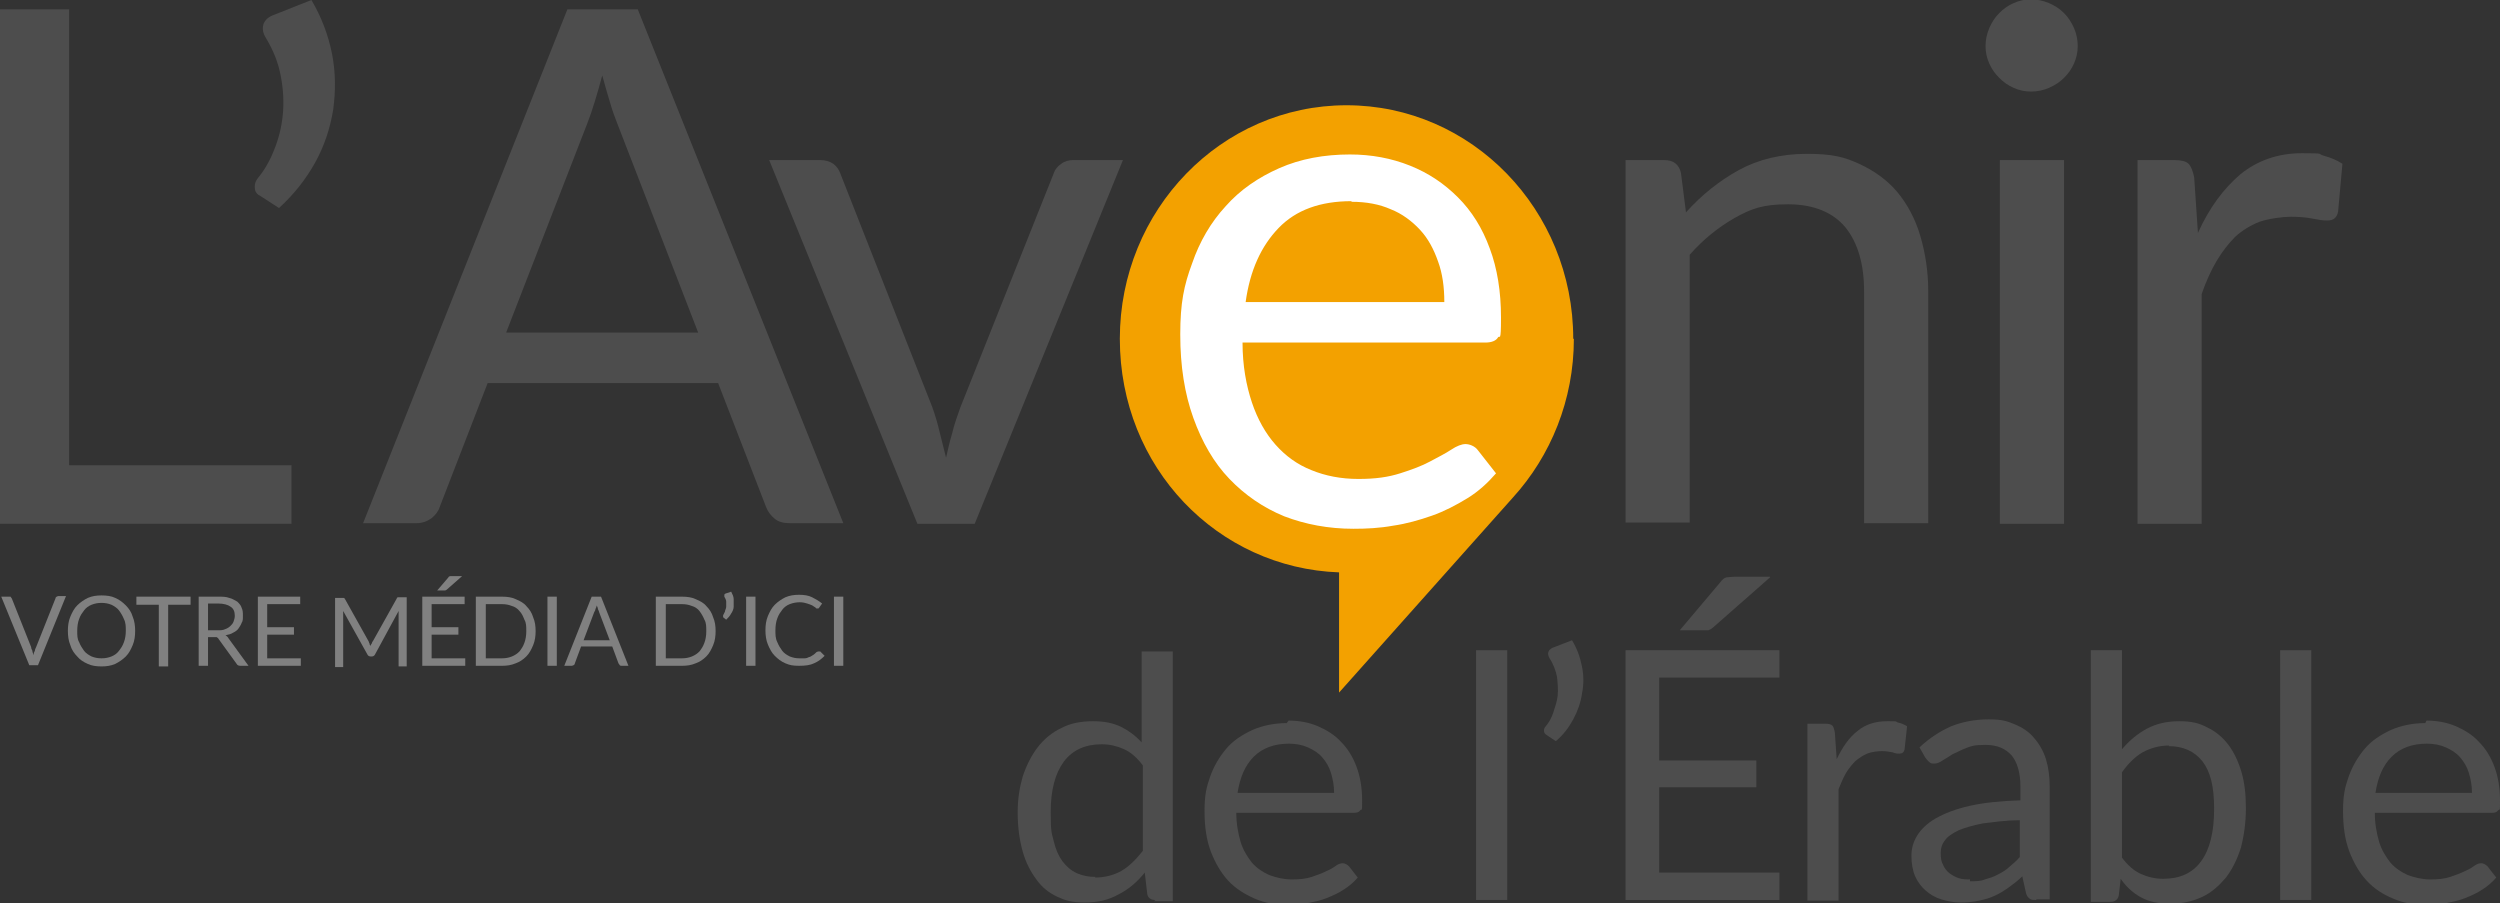 <?xml version="1.0" encoding="UTF-8"?>
<svg id="Layer_1" xmlns="http://www.w3.org/2000/svg" version="1.1" viewBox="0 0 401.4 145">
  <rect x="0" y="0" width="401.4" height="145" fill="#333333" stroke="none"/>
  <!-- Generator: Adobe Illustrator 29.8.1, SVG Export Plug-In . SVG Version: 2.1.1 Build 2)  -->
  <defs>
    <style>
      .st0 {
        fill: gray;
      }

      .st1 {
        fill: #fff;
      }

      .st2 {
        fill: #f3a100;
      }

      .st3 {
        fill: #4d4d4d;
      }
    </style>
  </defs>
  <path class="st2" d="M252.6,54.4c0-20.7-16.3-37.5-36.4-37.5s-36.4,16.8-36.4,37.5,15.7,36.8,35.2,37.5v19.3s27.9-31.3,27.9-31.3h0c6.1-6.7,9.8-15.7,9.8-25.5Z"/>
  <path class="st3" d="M11.1,74.7h35.7v9.4H0V1.5h11.1v73.2Z"/>
  <path class="st3" d="M50,0c1.6,2.7,2.7,5.6,3.3,8.6.6,3,.6,6,.2,9-.5,3-1.4,5.8-2.9,8.5-1.5,2.7-3.4,5.1-5.8,7.3l-3.1-2c-.6-.3-.8-.8-.8-1.4,0-.6.2-1,.5-1.4,1-1.2,1.9-2.7,2.6-4.5.7-1.7,1.2-3.6,1.4-5.6.2-2,.1-4.1-.3-6.2-.4-2.2-1.2-4.2-2.4-6.2-.5-.8-.6-1.5-.4-2.2.2-.6.7-1.1,1.4-1.4L50,0Z"/>
  <path class="st3" d="M135.4,84h-8.6c-1,0-1.8-.2-2.4-.7-.6-.5-1.1-1.1-1.4-1.9l-7.7-19.9h-37l-7.7,19.9c-.2.7-.7,1.3-1.3,1.8-.7.5-1.5.8-2.4.8h-8.6L91.1,1.5h11.3l33,82.5ZM81.3,53.4h30.8l-13-33.6c-.4-1-.8-2.1-1.2-3.5-.4-1.3-.8-2.7-1.2-4.2-.4,1.5-.8,2.9-1.2,4.2-.4,1.3-.8,2.5-1.2,3.5l-13,33.5Z"/>
  <path class="st3" d="M123.3,25.7h8.4c.8,0,1.5.2,2.1.6.5.4.9.9,1.1,1.5l14.8,37.6c.5,1.4.9,2.8,1.2,4.1.3,1.3.7,2.7,1,4,.3-1.3.6-2.7,1-4,.3-1.3.8-2.7,1.3-4.1l15-37.6c.2-.6.6-1.1,1.2-1.5.5-.4,1.2-.6,1.9-.6h8l-23.8,58.4h-9.2l-23.8-58.4Z"/>
  <path class="st1" d="M216.7,24.8c3.5,0,6.7.6,9.7,1.8,3,1.2,5.5,2.9,7.7,5.1,2.2,2.2,3.9,4.9,5.1,8.2,1.2,3.2,1.8,6.9,1.8,11.1s-.2,2.7-.5,3.2c-.3.5-1,.8-2,.8h-39c0,3.7.6,6.9,1.5,9.6.9,2.7,2.2,5,3.8,6.8,1.6,1.8,3.5,3.2,5.8,4.1,2.2.9,4.7,1.4,7.5,1.4s4.8-.3,6.7-.9c1.9-.6,3.5-1.2,4.8-1.9,1.3-.7,2.5-1.3,3.4-1.9.9-.6,1.7-.9,2.3-.9s1.5.3,2,1l2.9,3.7c-1.3,1.5-2.8,2.9-4.6,4-1.8,1.1-3.7,2.1-5.7,2.8-2,.7-4.1,1.3-6.2,1.6-2.2.4-4.3.5-6.4.5-4,0-7.7-.7-11.1-2-3.4-1.4-6.3-3.4-8.8-6-2.5-2.6-4.4-5.9-5.8-9.8-1.4-3.9-2.1-8.3-2.1-13.4s.6-7.9,1.9-11.4c1.2-3.5,3-6.6,5.4-9.2,2.3-2.6,5.2-4.6,8.6-6.1,3.4-1.5,7.2-2.2,11.4-2.2ZM217,32.3c-5,0-8.9,1.4-11.7,4.3-2.8,2.9-4.6,6.8-5.3,11.9h31.9c0-2.4-.3-4.6-1-6.5-.7-2-1.6-3.7-2.9-5.1-1.3-1.4-2.9-2.6-4.7-3.3-1.8-.8-3.9-1.2-6.3-1.2Z"/>
  <path class="st3" d="M261,84V25.7h6.2c1.5,0,2.4.7,2.7,2.1l.8,6.3c2.5-2.8,5.4-5.1,8.5-6.8,3.1-1.7,6.8-2.6,10.9-2.6s6,.5,8.4,1.6c2.4,1.1,4.5,2.6,6.1,4.5,1.6,1.9,2.9,4.3,3.7,7,.8,2.7,1.3,5.7,1.3,9v37.2h-10.3v-37.2c0-4.4-1-7.8-3-10.3-2-2.4-5.1-3.7-9.2-3.7s-5.9.7-8.6,2.2c-2.6,1.5-5,3.4-7.2,5.9v43h-10.3Z"/>
  <path class="st3" d="M333.6,7.4c0,1-.2,1.9-.6,2.8-.4.9-.9,1.6-1.6,2.3-.7.7-1.5,1.2-2.4,1.6-.9.4-1.9.6-2.9.6s-1.9-.2-2.8-.6c-.9-.4-1.6-.9-2.3-1.6-.7-.7-1.2-1.4-1.6-2.3-.4-.9-.6-1.8-.6-2.8s.2-1.9.6-2.9c.4-.9.9-1.7,1.6-2.4.7-.7,1.4-1.2,2.3-1.6.9-.4,1.8-.6,2.8-.6s1.9.2,2.9.6c.9.4,1.7.9,2.4,1.6.7.7,1.2,1.5,1.6,2.4.4.9.6,1.9.6,2.9ZM331.4,25.7v58.4h-10.3V25.7h10.3Z"/>
  <path class="st3" d="M343.2,84V25.7h5.9c1.1,0,1.9.2,2.3.6.4.4.7,1.2.9,2.2l.6,8.9c1.8-4,4.1-7.1,6.8-9.4,2.7-2.2,6-3.4,9.9-3.4s2.4.1,3.5.4c1.1.3,2.1.7,3,1.3l-.7,7.7c-.2,1-.8,1.4-1.7,1.4s-1.3-.1-2.4-.3c-1-.2-2.2-.3-3.5-.3s-3.5.3-5,.8c-1.5.6-2.8,1.4-3.9,2.4-1.1,1.1-2.1,2.4-3,3.9-.9,1.5-1.7,3.3-2.4,5.3v36.9h-10.3Z"/>
  <g>
    <path class="st3" d="M185.5,144.5c-.7,0-1.2-.3-1.3-1l-.4-3.4c-1.2,1.5-2.6,2.7-4.2,3.5-1.6.9-3.3,1.3-5.4,1.3s-3.1-.3-4.4-.9c-1.3-.6-2.5-1.5-3.4-2.8-.9-1.2-1.7-2.7-2.2-4.5-.5-1.8-.8-3.9-.8-6.2s.3-4,.8-5.8c.6-1.8,1.4-3.4,2.4-4.7,1-1.3,2.3-2.4,3.8-3.1,1.5-.8,3.2-1.1,5.1-1.1s3.2.3,4.5.9c1.2.6,2.3,1.4,3.3,2.5v-14.6h5v40.1h-3ZM175.8,140.9c1.6,0,3.1-.4,4.3-1.1,1.2-.7,2.3-1.8,3.4-3.2v-13.7c-.9-1.2-1.9-2.1-3-2.6-1.1-.5-2.3-.8-3.6-.8-2.6,0-4.7.9-6.1,2.8-1.4,1.9-2.1,4.6-2.1,8.1s.2,3.4.5,4.7c.3,1.3.8,2.4,1.4,3.2.6.8,1.4,1.5,2.3,1.9.9.4,1.9.6,3,.6Z"/>
    <path class="st3" d="M206.9,115.7c1.7,0,3.3.3,4.7.9,1.4.6,2.7,1.4,3.7,2.5,1.1,1.1,1.9,2.4,2.5,4,.6,1.6.9,3.4.9,5.4s0,1.3-.3,1.6c-.2.3-.5.4-1,.4h-18.9c0,1.8.3,3.3.7,4.7.4,1.3,1.1,2.4,1.8,3.3.8.9,1.7,1.5,2.8,2,1.1.4,2.3.7,3.6.7s2.3-.1,3.2-.4c.9-.3,1.7-.6,2.3-.9.7-.3,1.2-.6,1.6-.9.4-.3.8-.4,1.1-.4s.7.2,1,.5l1.4,1.8c-.6.7-1.4,1.4-2.2,1.9-.9.6-1.8,1-2.8,1.4-1,.4-2,.6-3,.8-1,.2-2.1.3-3.1.3-2,0-3.8-.3-5.4-1-1.6-.7-3.1-1.6-4.3-2.9-1.2-1.3-2.1-2.9-2.8-4.7-.7-1.9-1-4-1-6.5s.3-3.8.9-5.5c.6-1.7,1.5-3.2,2.6-4.5,1.1-1.3,2.5-2.2,4.2-3,1.6-.7,3.5-1.1,5.5-1.1ZM207,119.4c-2.4,0-4.3.7-5.7,2.1-1.4,1.4-2.2,3.3-2.6,5.8h15.5c0-1.2-.2-2.2-.5-3.2-.3-1-.8-1.8-1.4-2.5-.6-.7-1.4-1.2-2.3-1.6-.9-.4-1.9-.6-3.1-.6Z"/>
    <path class="st3" d="M242,104.4v40.1h-5v-40.1h5Z"/>
    <path class="st3" d="M252.4,102.8c.8,1.3,1.3,2.7,1.6,4.2.3,1.5.3,2.9,0,4.4-.2,1.4-.7,2.8-1.4,4.1-.7,1.3-1.6,2.5-2.8,3.5l-1.5-1c-.3-.2-.4-.4-.4-.7,0-.3.1-.5.3-.7.5-.6.9-1.3,1.2-2.2.3-.9.6-1.8.7-2.7.1-1,0-2-.1-3-.2-1-.6-2.1-1.2-3-.2-.4-.3-.7-.2-1,.1-.3.3-.5.7-.7l3.1-1.2Z"/>
    <path class="st3" d="M285.7,104.4v4.4h-19.3v13.3h15.6v4.3h-15.6v13.7h19.3v4.4h-24.7v-40.1h24.7ZM284.2,92.7l-9.1,8c-.3.3-.6.4-.8.5-.3,0-.6,0-1,0h-3.6l6.5-7.7c.3-.4.6-.7,1-.8.3,0,.8-.1,1.4-.1h5.6Z"/>
    <path class="st3" d="M290.2,144.5v-28.3h2.9c.5,0,.9.1,1.1.3.2.2.3.6.4,1.1l.3,4.3c.9-1.9,2-3.5,3.3-4.5,1.3-1.1,2.9-1.6,4.8-1.6s1.2,0,1.7.2c.5.1,1,.3,1.5.6l-.4,3.7c-.1.5-.4.7-.8.7s-.6,0-1.1-.2c-.5-.1-1.1-.2-1.7-.2s-1.7.1-2.4.4c-.7.3-1.3.7-1.9,1.2-.5.5-1,1.1-1.5,1.9-.4.7-.8,1.6-1.2,2.6v17.9h-5Z"/>
    <path class="st3" d="M327,144.5c-.5,0-.9,0-1.1-.2-.3-.2-.5-.5-.6-.9l-.6-2.7c-.7.7-1.5,1.3-2.2,1.8-.7.5-1.5,1-2.2,1.3-.8.4-1.6.6-2.5.8-.9.2-1.9.3-3,.3s-2.1-.2-3.1-.5c-1-.3-1.8-.8-2.5-1.4-.7-.6-1.3-1.4-1.7-2.3-.4-.9-.6-2.1-.6-3.3s.3-2.2.9-3.2c.6-1,1.6-2,3-2.8,1.4-.8,3.2-1.5,5.4-2,2.2-.5,4.9-.8,8.2-.9v-2.2c0-2.2-.5-3.9-1.4-5-1-1.1-2.3-1.7-4.2-1.7s-2.3.2-3.1.5c-.8.3-1.5.7-2.2,1-.6.4-1.1.7-1.6,1-.4.3-.9.5-1.3.5s-.6,0-.9-.3c-.2-.2-.4-.4-.6-.7l-.9-1.6c1.6-1.5,3.3-2.6,5.1-3.4,1.8-.7,3.8-1.1,6-1.1s3,.3,4.2.8,2.3,1.2,3.1,2.2c.8.9,1.5,2.1,1.9,3.4.4,1.3.6,2.8.6,4.4v18.1h-2.2ZM316.3,141.5c.9,0,1.7,0,2.4-.3.7-.2,1.4-.4,2.1-.8.6-.3,1.3-.7,1.8-1.2.6-.5,1.2-1,1.7-1.6v-5.9c-2.3,0-4.2.3-5.9.5-1.6.3-2.9.7-3.9,1.1-1,.5-1.8,1-2.2,1.6-.5.6-.7,1.3-.7,2.1s.1,1.4.4,1.9c.2.5.6,1,1,1.3.4.3.9.6,1.5.8.6.2,1.2.2,1.8.2Z"/>
    <path class="st3" d="M335.7,144.5v-40.1h5v15.9c1.2-1.4,2.5-2.5,4-3.3,1.5-.8,3.2-1.2,5.2-1.2s3.2.3,4.5,1c1.3.6,2.5,1.6,3.4,2.8.9,1.2,1.6,2.7,2.1,4.4.5,1.7.7,3.6.7,5.8s-.3,4.4-.8,6.3c-.6,1.9-1.4,3.5-2.4,4.8-1.1,1.3-2.3,2.4-3.8,3.1-1.5.7-3.2,1.1-5.1,1.1s-3.4-.3-4.7-1c-1.3-.7-2.4-1.7-3.3-3l-.3,2.6c-.1.7-.6,1.1-1.3,1.1h-3.2ZM348.3,119.7c-1.6,0-3,.4-4.3,1.1-1.2.7-2.3,1.8-3.3,3.2v13.7c.9,1.2,1.9,2.1,3,2.6,1.1.5,2.3.8,3.6.8,2.7,0,4.7-.9,6.1-2.8,1.4-1.9,2.1-4.7,2.1-8.4s-.6-6-1.9-7.7c-1.3-1.6-3.1-2.4-5.4-2.4Z"/>
    <path class="st3" d="M371.1,104.4v40.1h-5v-40.1h5Z"/>
    <path class="st3" d="M389.6,115.7c1.7,0,3.3.3,4.7.9,1.4.6,2.7,1.4,3.7,2.5,1.1,1.1,1.9,2.4,2.5,4,.6,1.6.9,3.4.9,5.4s0,1.3-.3,1.6c-.2.3-.5.4-.9.4h-18.9c0,1.8.3,3.3.7,4.7.4,1.3,1.1,2.4,1.8,3.3.8.9,1.7,1.5,2.8,2,1.1.4,2.3.7,3.6.7s2.3-.1,3.2-.4c.9-.3,1.7-.6,2.3-.9.7-.3,1.2-.6,1.6-.9.4-.3.8-.4,1.1-.4s.7.2,1,.5l1.4,1.8c-.6.7-1.4,1.4-2.2,1.9-.9.6-1.8,1-2.8,1.4-1,.4-2,.6-3,.8-1,.2-2.1.3-3.1.3-2,0-3.8-.3-5.4-1-1.7-.7-3.1-1.6-4.3-2.9-1.2-1.3-2.1-2.9-2.8-4.7-.7-1.9-1-4-1-6.5s.3-3.8.9-5.5c.6-1.7,1.5-3.2,2.6-4.5,1.1-1.3,2.5-2.2,4.2-3,1.6-.7,3.5-1.1,5.5-1.1ZM389.7,119.4c-2.4,0-4.3.7-5.7,2.1-1.4,1.4-2.2,3.3-2.6,5.8h15.5c0-1.2-.2-2.2-.5-3.2-.3-1-.8-1.8-1.4-2.5-.6-.7-1.4-1.2-2.3-1.6-.9-.4-1.9-.6-3.1-.6Z"/>
  </g>
  <g>
    <path class="st0" d="M.2,95.8h1.2c.1,0,.2,0,.3,0,0,0,.1.2.2.3l3.1,7.8c0,.2.1.4.2.6,0,.2.1.4.2.7,0-.2,0-.4.2-.7,0-.2.1-.4.2-.6l3.1-7.8c0,0,0-.2.2-.3,0,0,.2-.1.3-.1h1.2l-4.5,11.1h-1.4L.2,95.8Z"/>
    <path class="st0" d="M21.7,101.3c0,.8-.1,1.6-.4,2.3-.3.7-.6,1.3-1.1,1.8-.5.5-1.1.9-1.7,1.2-.7.3-1.4.4-2.2.4s-1.6-.1-2.2-.4c-.7-.3-1.3-.7-1.7-1.2-.5-.5-.9-1.1-1.1-1.8-.3-.7-.4-1.5-.4-2.3s.1-1.6.4-2.3c.3-.7.6-1.3,1.1-1.8.5-.5,1.1-.9,1.7-1.2.7-.3,1.4-.4,2.2-.4s1.6.1,2.2.4c.7.3,1.2.7,1.7,1.2.5.5.9,1.1,1.1,1.8.3.7.4,1.5.4,2.3ZM20.2,101.3c0-.7,0-1.3-.3-1.9-.2-.5-.5-1-.8-1.4-.3-.4-.8-.7-1.2-.9-.5-.2-1-.3-1.6-.3s-1.1.1-1.6.3c-.5.2-.9.5-1.2.9-.3.4-.6.8-.8,1.4-.2.5-.3,1.2-.3,1.9s0,1.3.3,1.8c.2.5.5,1,.8,1.4.3.4.8.7,1.2.9.5.2,1,.3,1.6.3s1.1-.1,1.6-.3c.5-.2.9-.5,1.2-.9.3-.4.6-.8.8-1.4.2-.5.3-1.2.3-1.8Z"/>
    <path class="st0" d="M30.6,95.8v1.3h-3.6v9.9h-1.5v-9.9h-3.6v-1.3h8.7Z"/>
    <path class="st0" d="M33.4,102.3v4.6h-1.5v-11.1h3.1c.7,0,1.3,0,1.8.2.5.1.9.4,1.3.6.3.3.6.6.7,1,.2.4.2.8.2,1.3s0,.8-.2,1.1c-.1.3-.3.6-.5.9-.2.3-.5.5-.9.7-.3.2-.7.3-1.2.4.2.1.4.3.5.5l3.2,4.4h-1.3c-.3,0-.5-.1-.6-.3l-2.9-4c0-.1-.2-.2-.3-.3-.1,0-.3,0-.5,0h-1.1ZM33.4,101.2h1.6c.4,0,.8,0,1.2-.2.3-.1.6-.3.8-.5.2-.2.4-.4.5-.7.1-.3.2-.6.2-.9,0-.7-.2-1.2-.7-1.5-.4-.3-1.1-.5-2-.5h-1.6v4.2Z"/>
    <path class="st0" d="M48.2,95.8v1.2h-5.3v3.7h4.3v1.2h-4.3v3.8h5.4v1.2h-6.9v-11.1h6.9Z"/>
    <path class="st0" d="M59.3,103.3c0,.1.1.3.2.4,0-.1.1-.3.2-.4,0-.1.1-.3.2-.4l3.8-6.8c0-.1.1-.2.2-.2,0,0,.2,0,.3,0h1.1v11.1h-1.3v-8.2c0-.1,0-.2,0-.3,0-.1,0-.3,0-.4l-3.8,7c-.1.2-.3.3-.5.3h-.2c-.2,0-.4-.1-.5-.3l-3.9-7c0,.1,0,.3,0,.4,0,.1,0,.2,0,.4v8.2h-1.3v-11.1h1.1c.1,0,.2,0,.3,0,0,0,.1,0,.2.2l3.8,6.8c0,.1.1.3.2.4Z"/>
    <path class="st0" d="M74.6,95.8v1.2h-5.3v3.7h4.3v1.2h-4.3v3.8h5.4v1.2h-6.9v-11.1h6.9ZM74.2,92.5l-2.5,2.2c0,0-.2.1-.2.1,0,0-.2,0-.3,0h-1l1.8-2.1c0-.1.2-.2.3-.2,0,0,.2,0,.4,0h1.6Z"/>
    <path class="st0" d="M86,101.3c0,.8-.1,1.6-.4,2.3-.3.7-.6,1.3-1.1,1.8-.5.5-1.1.9-1.7,1.1-.7.3-1.4.4-2.2.4h-4.2v-11.1h4.2c.8,0,1.6.1,2.2.4.7.3,1.3.6,1.7,1.1.5.5.9,1.1,1.1,1.8.3.7.4,1.4.4,2.3ZM84.5,101.3c0-.7,0-1.3-.3-1.8-.2-.5-.4-1-.8-1.4-.3-.4-.8-.7-1.2-.8-.5-.2-1-.3-1.6-.3h-2.6v8.7h2.6c.6,0,1.1-.1,1.6-.3.5-.2.9-.5,1.2-.8.3-.4.6-.8.8-1.4.2-.5.3-1.2.3-1.8Z"/>
    <path class="st0" d="M89.4,106.9h-1.5v-11.1h1.5v11.1Z"/>
    <path class="st0" d="M101,106.9h-1.2c-.1,0-.2,0-.3-.1,0,0-.1-.2-.2-.3l-1-2.7h-5l-1,2.7c0,0,0,.2-.2.3,0,0-.2.1-.3.1h-1.2l4.4-11.1h1.5l4.4,11.1ZM93.7,102.8h4.2l-1.7-4.5c0-.1-.1-.3-.2-.5,0-.2-.1-.4-.2-.6,0,.2-.1.4-.2.6,0,.2-.1.3-.2.5l-1.7,4.5Z"/>
    <path class="st0" d="M114.9,101.3c0,.8-.1,1.6-.4,2.3-.3.7-.6,1.3-1.1,1.8-.5.5-1.1.9-1.7,1.1-.7.3-1.4.4-2.2.4h-4.2v-11.1h4.2c.8,0,1.6.1,2.2.4.7.3,1.3.6,1.7,1.1.5.5.9,1.1,1.1,1.8.3.7.4,1.4.4,2.3ZM113.4,101.3c0-.7,0-1.3-.3-1.8-.2-.5-.5-1-.8-1.4-.3-.4-.8-.7-1.2-.8-.5-.2-1-.3-1.6-.3h-2.6v8.7h2.6c.6,0,1.1-.1,1.6-.3.5-.2.9-.5,1.2-.8.3-.4.6-.8.8-1.4.2-.5.3-1.2.3-1.8Z"/>
    <path class="st0" d="M117.4,95c.2.4.4.8.4,1.2,0,.4,0,.8,0,1.2,0,.4-.2.8-.4,1.1-.2.4-.5.7-.8,1l-.4-.3c0,0-.1-.1-.1-.2,0,0,0-.1,0-.2.1-.2.2-.4.3-.6,0-.2.2-.5.2-.8,0-.3,0-.5,0-.8,0-.3-.2-.6-.3-.8,0-.1,0-.2,0-.3,0,0,0-.1.2-.2l.9-.3Z"/>
    <path class="st0" d="M121.3,106.9h-1.5v-11.1h1.5v11.1Z"/>
    <path class="st0" d="M131.6,104.6c0,0,.2,0,.2.1l.6.6c-.5.5-1,.9-1.7,1.2-.6.3-1.4.4-2.4.4s-1.5-.1-2.2-.4c-.7-.3-1.2-.7-1.7-1.2-.5-.5-.8-1.1-1.1-1.8-.3-.7-.4-1.5-.4-2.3s.1-1.6.4-2.3c.3-.7.6-1.3,1.1-1.8.5-.5,1.1-.9,1.7-1.2.7-.3,1.4-.4,2.2-.4s1.5.1,2.1.4c.6.3,1.1.6,1.6,1l-.5.7c0,0,0,0-.1.1,0,0-.1,0-.2,0s-.2,0-.3-.2c-.1,0-.3-.2-.5-.3-.2-.1-.5-.2-.8-.3-.3-.1-.7-.2-1.2-.2s-1.1.1-1.6.3c-.5.2-.9.5-1.2.9-.3.4-.6.8-.8,1.4-.2.5-.3,1.2-.3,1.9s0,1.3.3,1.9c.2.5.5,1,.8,1.4.3.4.8.7,1.2.9.5.2,1,.3,1.5.3s.6,0,.9,0c.3,0,.5-.1.7-.2.2,0,.4-.2.6-.3.2-.1.4-.3.6-.5,0,0,.2-.1.3-.1Z"/>
    <path class="st0" d="M135.4,106.9h-1.5v-11.1h1.5v11.1Z"/>
  </g>
</svg>